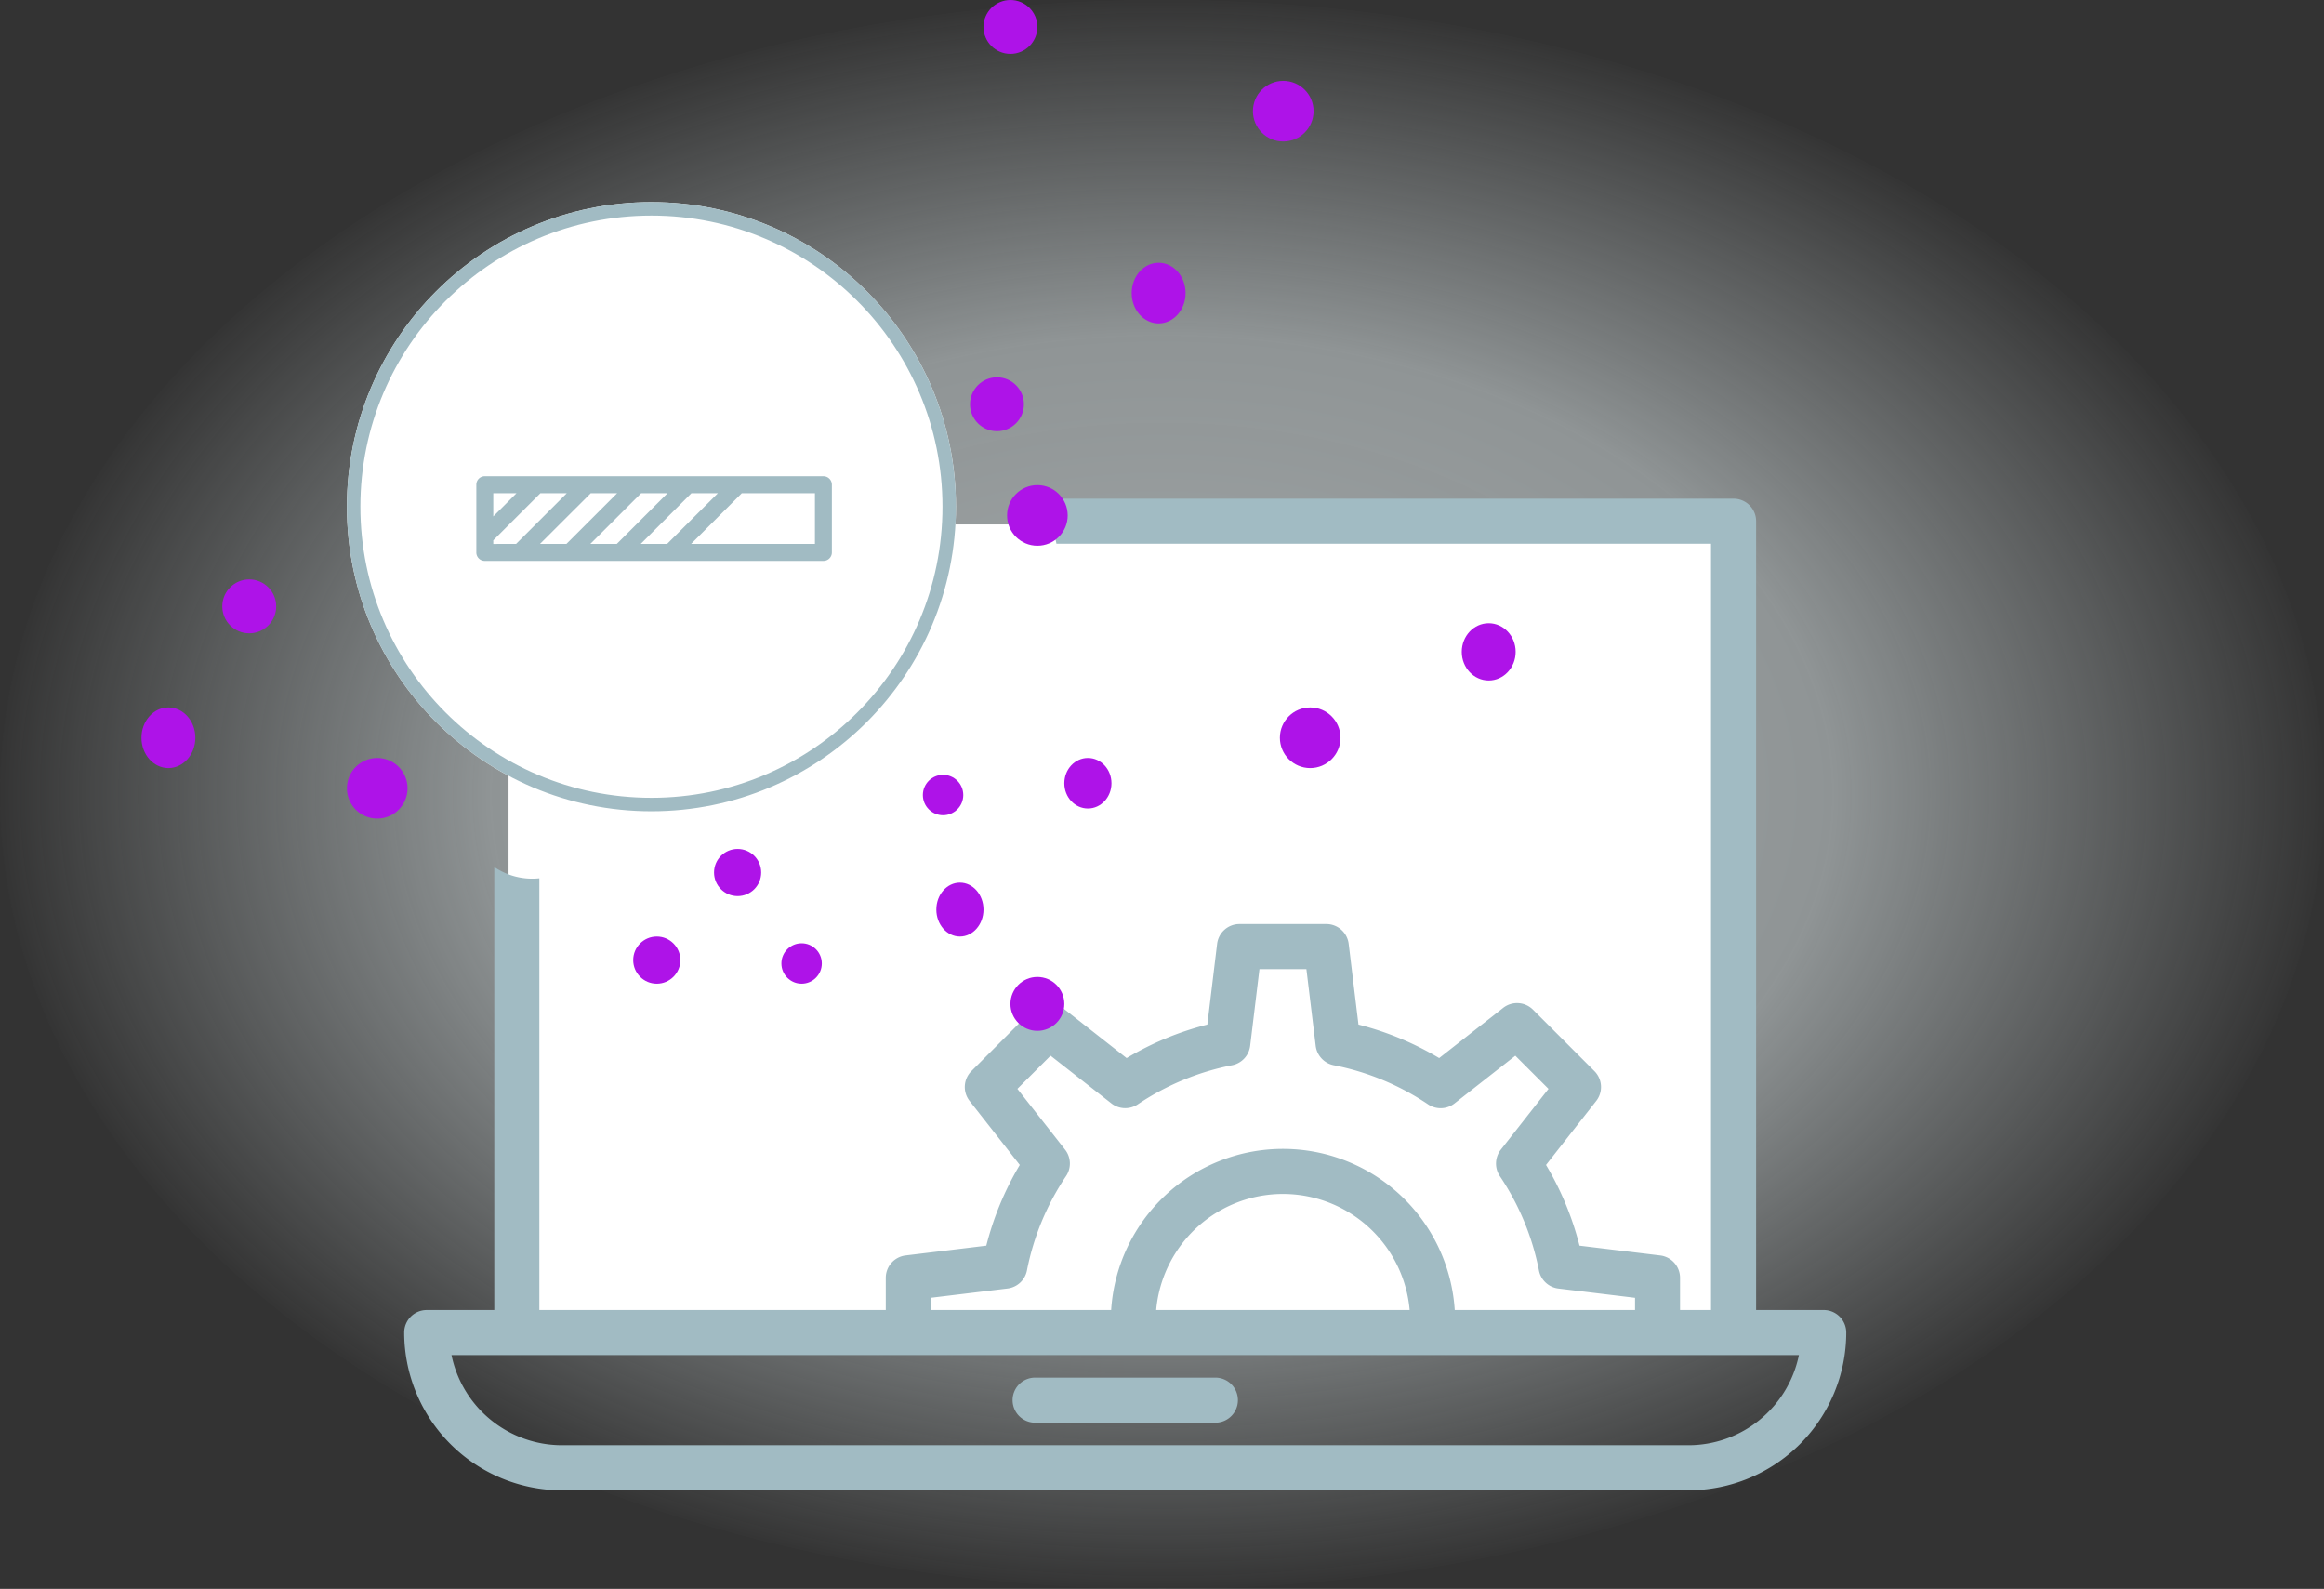<svg xmlns="http://www.w3.org/2000/svg" xmlns:xlink="http://www.w3.org/1999/xlink" width="345" height="235.823" viewBox="0 0 345 235.823"><rect x="0" y="0" width="345" height="235.823" fill="#333333" stroke="none"/><defs><radialGradient id="radial-gradient" cx="0.5" cy="0.5" r="0.5" gradientUnits="objectBoundingBox"><stop offset="0" stop-color="#ecf6f8"></stop><stop offset="0.571" stop-color="#ecf6f8" stop-opacity="0.835"></stop><stop offset="1" stop-color="#ecf6f8" stop-opacity="0"></stop></radialGradient></defs><g id="ver-CI-CD-step4" transform="translate(-68 -3377)"><g id="Group_30862" data-name="Group 30862" transform="translate(18256 -1152)"><g id="Group_30853" data-name="Group 30853" transform="translate(443 737)"><path id="Path_20086" data-name="Path 20086" d="M172.5,0C267.769,0,345,52.791,345,117.911S267.769,235.823,172.5,235.823,0,183.032,0,117.911,77.231,0,172.5,0Z" transform="translate(-18631 3792.001)" opacity="0.6" fill="url(#radial-gradient)"></path></g><g id="Group_30860" data-name="Group 30860" transform="translate(-13.001 -31.892)"><path id="Path_20119" data-name="Path 20119" d="M-18103.891,4749.847h182.3V4631.194h-182.3Z" transform="translate(4.386 7.535)" fill="#fff"></path><g id="noun-setting-5590089" transform="translate(-18115 4628.215)"><path id="Path_20097" data-name="Path 20097" d="M336.355,428.75H309.6a3.345,3.345,0,1,0,0,6.69h26.76a3.345,3.345,0,0,0,0-6.69Z" transform="translate(-215.935 -291.606)" fill="#a1bbc3"></path><path id="Path_20098" data-name="Path 20098" d="M280.729,207.919H270.694V90.845a3.345,3.345,0,0,0-3.345-3.345H162.18a10.015,10.015,0,0,1,4.647,6.69H264V207.919h-4.6v-4.775a3.345,3.345,0,0,0-2.943-3.321l-11.981-1.452a44.883,44.883,0,0,0-4.97-11.981l7.451-9.5a3.344,3.344,0,0,0-.269-4.429l-9.115-9.115a3.347,3.347,0,0,0-4.429-.269l-9.5,7.451a44.884,44.884,0,0,0-11.981-4.97l-1.451-11.981a3.345,3.345,0,0,0-3.321-2.943H194a3.345,3.345,0,0,0-3.321,2.943l-1.451,11.981a44.885,44.885,0,0,0-11.981,4.97l-9.5-7.451a3.34,3.34,0,0,0-4.429.269l-9.115,9.115a3.344,3.344,0,0,0-.269,4.429l7.451,9.5a44.883,44.883,0,0,0-4.97,11.981l-11.981,1.452a3.345,3.345,0,0,0-2.943,3.321v4.775H90.065V143.845a10.021,10.021,0,0,1-6.69-1.672v65.749H73.341A3.345,3.345,0,0,0,70,211.266,23.443,23.443,0,0,0,93.41,234.681H260.658a23.443,23.443,0,0,0,23.415-23.415,3.345,3.345,0,0,0-3.345-3.345Zm-132.544-1.811,11.38-1.38a3.35,3.35,0,0,0,2.882-2.676,38.288,38.288,0,0,1,5.807-14.007,3.344,3.344,0,0,0-.145-3.926l-7.078-9.023,4.923-4.923,9.023,7.077h0a3.349,3.349,0,0,0,3.926.145,38.28,38.28,0,0,1,14.007-5.807,3.349,3.349,0,0,0,2.676-2.882l1.38-11.38h6.968l1.38,11.38a3.35,3.35,0,0,0,2.676,2.882A38.287,38.287,0,0,1,222,177.4a3.34,3.34,0,0,0,3.926-.145l9.023-7.078,4.923,4.923-7.077,9.023h0a3.344,3.344,0,0,0-.145,3.926,38.28,38.28,0,0,1,5.807,14.007,3.349,3.349,0,0,0,2.882,2.676l11.381,1.38v1.811H225.955a25.556,25.556,0,0,0-51.007,0H148.186Zm71.077,1.811H181.635a18.887,18.887,0,0,1,37.627,0Zm41.4,20.07H93.412a16.755,16.755,0,0,1-16.389-13.38H277.047a16.755,16.755,0,0,1-16.389,13.38Z" transform="translate(-69.996 -80.81)" fill="#a1bbc3"></path><path id="Path_20100" data-name="Path 20100" d="M155.69,110.14a20.093,20.093,0,1,0-14.185-5.885A20.074,20.074,0,0,0,155.69,110.14Zm0-33.45a13.394,13.394,0,1,1-9.457,3.923A13.385,13.385,0,0,1,155.69,76.69Z" transform="translate(-110.533 -70)" fill="#a1bbc3"></path></g></g><g id="Group_30859" data-name="Group 30859" transform="translate(-18257 4553.432)"><circle id="Ellipse_1273" data-name="Ellipse 1273" cx="4" cy="4" r="4" transform="translate(213 31.569)" fill="#ae13e8"></circle><circle id="Ellipse_1277" data-name="Ellipse 1277" cx="4" cy="4" r="4" transform="translate(154 36.569)" fill="#ae13e8"></circle><circle id="Ellipse_1278" data-name="Ellipse 1278" cx="4.5" cy="4.5" r="4.5" transform="translate(218.5 47.569)" fill="#ae13e8"></circle><ellipse id="Ellipse_1282" data-name="Ellipse 1282" cx="3.5" cy="4" rx="3.5" ry="4" transform="translate(208 106.569)" fill="#ae13e8"></ellipse><ellipse id="Ellipse_1283" data-name="Ellipse 1283" cx="3.5" cy="3.75" rx="3.5" ry="3.75" transform="translate(227 88.069)" fill="#ae13e8"></ellipse><ellipse id="Ellipse_1286" data-name="Ellipse 1286" cx="4" cy="3.5" rx="4" ry="3.5" transform="translate(198 64.569)" fill="#ae13e8"></ellipse><ellipse id="Ellipse_1289" data-name="Ellipse 1289" cx="4.5" cy="4" rx="4.5" ry="4" transform="translate(164 71.569)" fill="#ae13e8"></ellipse><circle id="Ellipse_1290" data-name="Ellipse 1290" cx="4" cy="4" r="4" transform="translate(154 85.569)" fill="#ae13e8"></circle><ellipse id="Ellipse_1291" data-name="Ellipse 1291" cx="3.5" cy="4" rx="3.5" ry="4" transform="translate(181 18.569)" fill="#ae13e8"></ellipse><ellipse id="Ellipse_1292" data-name="Ellipse 1292" cx="4" cy="4.5" rx="4" ry="4.5" transform="translate(237 14.569)" fill="#ae13e8"></ellipse><circle id="Ellipse_1293" data-name="Ellipse 1293" cx="4.5" cy="4.5" r="4.5" transform="translate(255 -12.431)" fill="#ae13e8"></circle><circle id="Ellipse_1294" data-name="Ellipse 1294" cx="4" cy="4" r="4" transform="translate(215 -24.431)" fill="#ae13e8"></circle><ellipse id="Ellipse_1295" data-name="Ellipse 1295" cx="4" cy="4.25" rx="4" ry="4.25" transform="translate(286 68.069)" fill="#ae13e8"></ellipse><circle id="Ellipse_1296" data-name="Ellipse 1296" cx="4.5" cy="4.5" r="4.5" transform="translate(259 80.569)" fill="#ae13e8"></circle><circle id="Ellipse_1297" data-name="Ellipse 1297" cx="4" cy="4" r="4" transform="translate(219 120.569)" fill="#ae13e8"></circle><circle id="Ellipse_1298" data-name="Ellipse 1298" cx="3" cy="3" r="3" transform="translate(185 115.569)" fill="#ae13e8"></circle><circle id="Ellipse_1299" data-name="Ellipse 1299" cx="3.5" cy="3.5" r="3.5" transform="translate(163 114.569)" fill="#ae13e8"></circle><circle id="Ellipse_1300" data-name="Ellipse 1300" cx="3.5" cy="3.5" r="3.5" transform="translate(175 101.569)" fill="#ae13e8"></circle><circle id="Ellipse_1301" data-name="Ellipse 1301" cx="3" cy="3" r="3" transform="translate(206 90.569)" fill="#ae13e8"></circle><circle id="Ellipse_1983" data-name="Ellipse 1983" cx="4.5" cy="4.5" r="4.5" transform="translate(120.5 88.068)" fill="#ae13e8"></circle><circle id="Ellipse_1984" data-name="Ellipse 1984" cx="4" cy="4" r="4" transform="translate(102 61.568)" fill="#ae13e8"></circle><ellipse id="Ellipse_1985" data-name="Ellipse 1985" cx="4" cy="4.5" rx="4" ry="4.5" transform="translate(90 80.568)" fill="#ae13e8"></ellipse></g></g><g id="Group_30864" data-name="Group 30864" transform="translate(-8.5 -5)"><g id="Group_30861" data-name="Group 30861" transform="translate(128 3412)"><g id="Ellipse_1308" data-name="Ellipse 1308" fill="#fff" stroke="#a1bbc3" stroke-width="2"><circle cx="45.206" cy="45.206" r="45.206" stroke="none"></circle><circle cx="45.206" cy="45.206" r="44.206" fill="none"></circle></g></g><path id="noun-loading-1582963" d="M1.252,245.86H51.527a1.255,1.255,0,0,1,1.252,1.252v10.06a1.255,1.255,0,0,1-1.252,1.252H1.252A1.248,1.248,0,0,1,0,257.171v-10.06a1.248,1.248,0,0,1,1.252-1.252Zm38.156,2.515-7.533,7.533h18.39v-7.533Zm-11.095,7.533,7.545-7.533H31.932L24.4,255.908Zm-7.465,0,7.533-7.533H24.467l-7.545,7.533Zm-7.476,0,7.533-7.533H16.99l-7.545,7.533Zm-7.476,0,7.533-7.533H9.514l-7,7v.535Zm-3.38-4.085,3.448-3.448H2.515Z" transform="translate(147.213 3206.825)" fill="#a1bbc3"></path></g></g></svg>